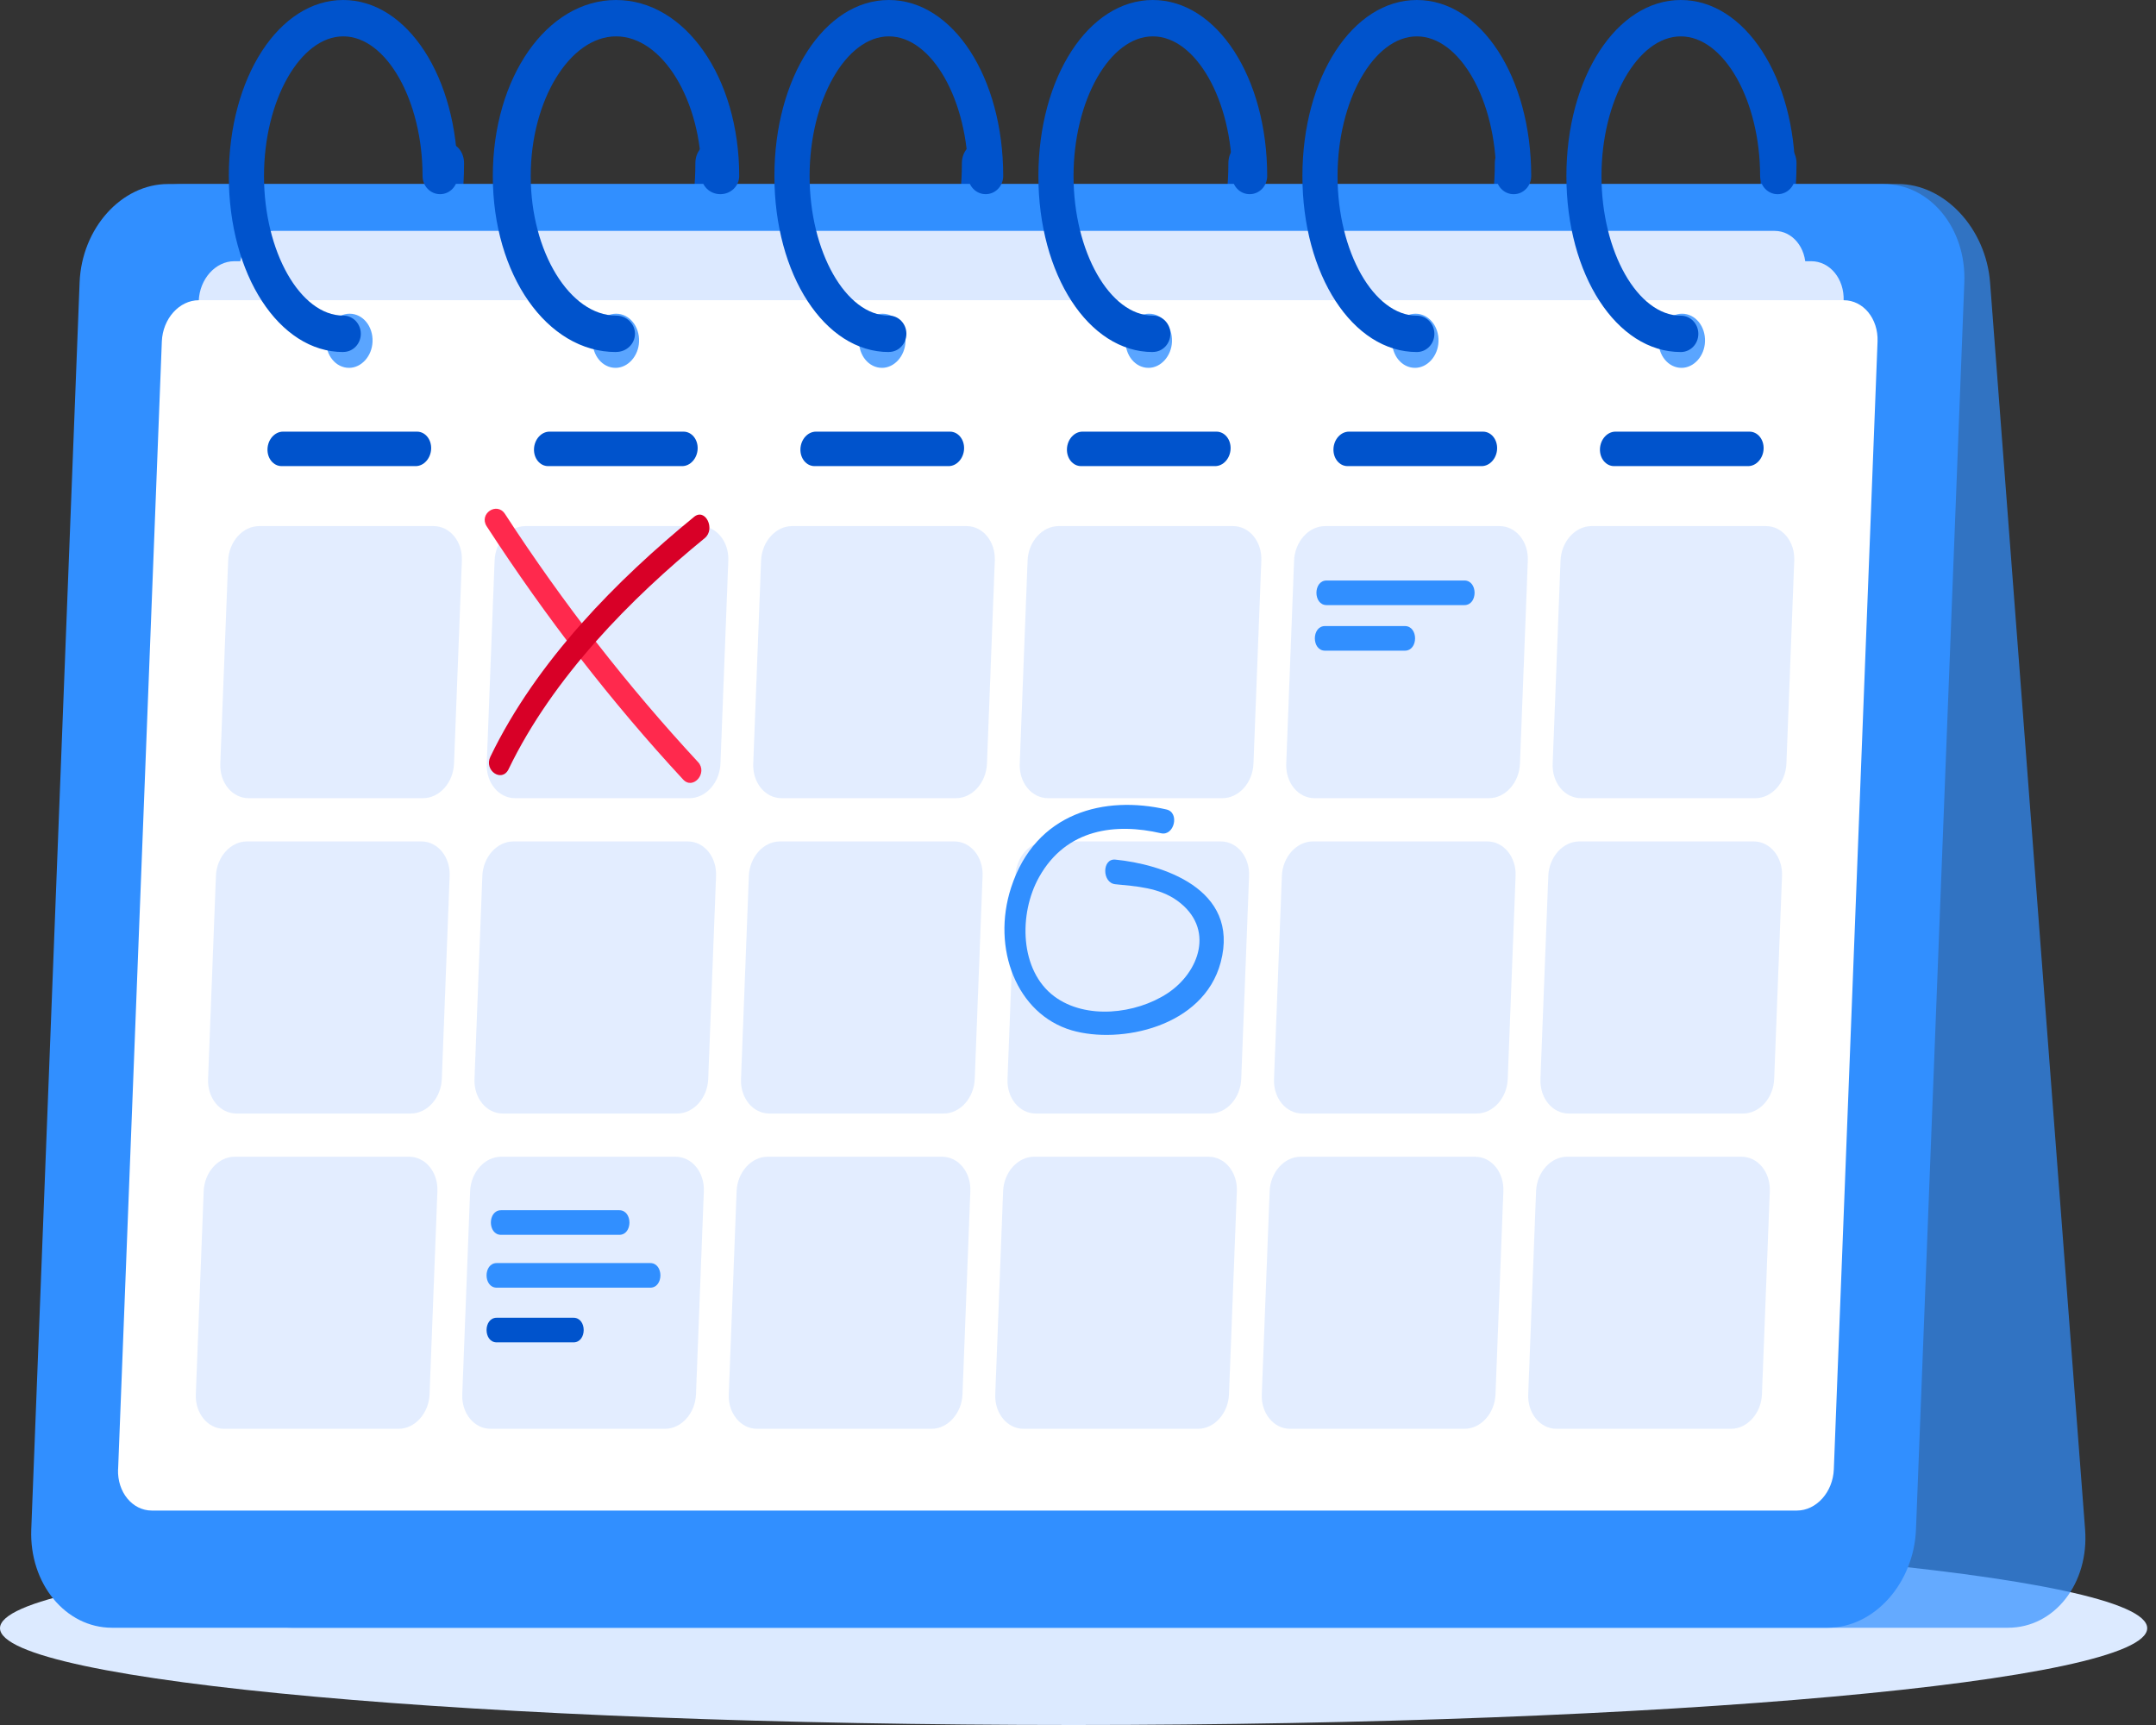 <svg width="125" height="100" viewBox="0 0 125 100" fill="none" xmlns="http://www.w3.org/2000/svg">
<rect x="0" y="0" width="125" height="100" fill="#333333" stroke="none"/>
<path d="M62.245 100C96.622 100 124.49 97.487 124.49 94.388C124.49 91.288 96.622 88.775 62.245 88.775C27.868 88.775 0 91.288 0 94.388C0 97.487 27.868 100 62.245 100Z" fill="#DCEAFF"/>
<path d="M20.25 20.947C19.685 20.947 19.23 20.417 19.23 19.759C19.23 19.102 19.685 18.572 20.25 18.572C22.75 18.572 24.864 14.398 24.864 9.455C24.864 8.798 25.32 8.268 25.885 8.268C26.45 8.268 26.905 8.798 26.905 9.455C26.905 15.902 23.98 20.947 20.245 20.947H20.25Z" fill="#0053CC"/>
<path d="M35.701 20.947C35.136 20.947 34.681 20.417 34.681 19.759C34.681 19.102 35.136 18.572 35.701 18.572C38.201 18.572 40.316 14.398 40.316 9.455C40.316 8.798 40.771 8.268 41.336 8.268C41.901 8.268 42.356 8.798 42.356 9.455C42.356 15.902 39.431 20.947 35.697 20.947H35.701Z" fill="#0053CC"/>
<path d="M51.153 20.947C50.588 20.947 50.133 20.417 50.133 19.759C50.133 19.102 50.588 18.572 51.153 18.572C53.653 18.572 55.768 14.398 55.768 9.455C55.768 8.798 56.223 8.268 56.788 8.268C57.353 8.268 57.808 8.798 57.808 9.455C57.808 15.902 54.883 20.947 51.149 20.947H51.153Z" fill="#0053CC"/>
<path d="M66.604 20.947C66.039 20.947 65.584 20.417 65.584 19.759C65.584 19.102 66.039 18.572 66.604 18.572C69.104 18.572 71.219 14.398 71.219 9.455C71.219 8.798 71.674 8.268 72.239 8.268C72.804 8.268 73.259 8.798 73.259 9.455C73.259 15.902 70.335 20.947 66.6 20.947H66.604Z" fill="#0053CC"/>
<path d="M82.051 20.947C81.487 20.947 81.031 20.417 81.031 19.759C81.031 19.102 81.487 18.572 82.051 18.572C84.552 18.572 86.666 14.398 86.666 9.455C86.666 8.798 87.122 8.268 87.686 8.268C88.251 8.268 88.707 8.798 88.707 9.455C88.707 15.902 85.782 20.947 82.051 20.947Z" fill="#0053CC"/>
<path d="M97.503 20.947C96.938 20.947 96.482 20.417 96.482 19.759C96.482 19.102 96.938 18.572 97.503 18.572C100.003 18.572 102.117 14.398 102.117 9.455C102.117 8.798 102.573 8.268 103.138 8.268C103.702 8.268 104.158 8.798 104.158 9.455C104.158 15.902 101.233 20.947 97.503 20.947Z" fill="#0053CC"/>
<g style="mix-blend-mode:multiply" opacity="0.7">
<path d="M10.57 10.668H110.043C112.74 10.668 115.14 13.236 115.38 16.376L120.888 88.655C121.129 91.794 119.115 94.362 116.422 94.362H16.945C14.248 94.362 11.848 91.794 11.608 88.655L6.1 16.376C5.859 13.236 7.873 10.668 10.566 10.668H10.57Z" fill="#318FFF"/>
</g>
<path d="M109.211 10.668H9.738C7.041 10.668 4.737 13.236 4.615 16.376L1.813 88.655C1.69 91.794 3.796 94.362 6.493 94.362H105.962C108.659 94.362 110.962 91.794 111.085 88.655L113.887 16.376C114.009 13.236 111.903 10.668 109.206 10.668H109.211Z" fill="#318FFF"/>
<g style="mix-blend-mode:multiply">
<path d="M11.563 75.257L13.879 15.566C13.928 14.363 14.803 13.385 15.837 13.385H102.892C103.926 13.385 104.727 14.363 104.683 15.566L102.367 75.257C102.319 76.46 101.443 77.439 100.41 77.439H13.354C12.321 77.439 11.52 76.46 11.563 75.257Z" fill="#DCE9FF"/>
</g>
<g style="mix-blend-mode:multiply">
<path d="M9.094 80.124L11.524 17.436C11.572 16.172 12.496 15.143 13.582 15.143H105.012C106.097 15.143 106.938 16.167 106.89 17.436L104.46 80.124C104.412 81.388 103.488 82.412 102.402 82.412H10.976C9.891 82.412 9.05 81.388 9.098 80.124H9.094Z" fill="#DCE9FF"/>
</g>
<path d="M6.848 85.178L9.383 19.794C9.436 18.474 10.395 17.404 11.529 17.404H106.895C108.029 17.404 108.904 18.474 108.856 19.794L106.321 85.178C106.269 86.498 105.31 87.569 104.176 87.569H8.805C7.671 87.569 6.796 86.498 6.844 85.178H6.848Z" fill="white"/>
<g opacity="0.8">
<path d="M24.528 46.271H14.41C13.464 46.271 12.729 45.374 12.772 44.273L13.228 32.496C13.271 31.395 14.077 30.498 15.023 30.498H25.141C26.087 30.498 26.823 31.395 26.779 32.496L26.323 44.273C26.28 45.374 25.474 46.271 24.528 46.271Z" fill="#DCE9FF"/>
<path d="M39.976 46.271H29.857C28.911 46.271 28.176 45.374 28.22 44.273L28.675 32.496C28.719 31.395 29.524 30.498 30.47 30.498H40.589C41.534 30.498 42.27 31.395 42.226 32.496L41.771 44.273C41.727 45.374 40.921 46.271 39.976 46.271Z" fill="#DCE9FF"/>
<path d="M55.427 46.271H45.308C44.363 46.271 43.627 45.374 43.671 44.273L44.126 32.496C44.17 31.395 44.976 30.498 45.921 30.498H56.04C56.986 30.498 57.721 31.395 57.677 32.496L57.222 44.273C57.178 45.374 56.373 46.271 55.427 46.271Z" fill="#DCE9FF"/>
<path d="M70.878 46.271H60.76C59.814 46.271 59.078 45.374 59.122 44.273L59.577 32.496C59.621 31.395 60.427 30.498 61.373 30.498H71.491C72.437 30.498 73.172 31.395 73.129 32.496L72.673 44.273C72.629 45.374 71.824 46.271 70.878 46.271Z" fill="#DCE9FF"/>
<path d="M86.329 46.271H76.211C75.265 46.271 74.529 45.374 74.573 44.273L75.028 32.496C75.072 31.395 75.878 30.498 76.824 30.498H86.942C87.888 30.498 88.624 31.395 88.58 32.496L88.124 44.273C88.081 45.374 87.275 46.271 86.329 46.271Z" fill="#DCE9FF"/>
<path d="M101.776 46.271H91.658C90.712 46.271 89.977 45.374 90.02 44.273L90.476 32.496C90.52 31.395 91.325 30.498 92.271 30.498H102.389C103.335 30.498 104.071 31.395 104.027 32.496L103.572 44.273C103.528 45.374 102.722 46.271 101.776 46.271Z" fill="#DCE9FF"/>
<path d="M97.491 21.325C96.725 21.325 96.125 20.596 96.16 19.704C96.19 18.868 96.803 18.186 97.521 18.186C98.288 18.186 98.887 18.914 98.852 19.806C98.822 20.642 98.209 21.325 97.491 21.325Z" fill="#318FFF"/>
<path d="M82.04 21.325C81.273 21.325 80.674 20.596 80.709 19.704C80.739 18.868 81.352 18.186 82.07 18.186C82.836 18.186 83.436 18.914 83.401 19.806C83.371 20.642 82.758 21.325 82.04 21.325Z" fill="#318FFF"/>
<path d="M66.587 21.325C65.821 21.325 65.221 20.596 65.256 19.704C65.287 18.868 65.9 18.186 66.618 18.186C67.384 18.186 67.984 18.914 67.949 19.806C67.918 20.642 67.305 21.325 66.587 21.325Z" fill="#318FFF"/>
<path d="M51.136 21.325C50.37 21.325 49.77 20.596 49.805 19.704C49.836 18.868 50.449 18.186 51.167 18.186C51.933 18.186 52.533 18.914 52.498 19.806C52.467 20.642 51.854 21.325 51.136 21.325Z" fill="#318FFF"/>
<path d="M35.689 21.325C34.923 21.325 34.323 20.596 34.358 19.704C34.389 18.868 35.002 18.186 35.72 18.186C36.486 18.186 37.086 18.914 37.051 19.806C37.02 20.642 36.407 21.325 35.689 21.325Z" fill="#318FFF"/>
<path d="M20.238 21.325C19.471 21.325 18.872 20.596 18.907 19.704C18.937 18.868 19.55 18.186 20.268 18.186C21.035 18.186 21.634 18.914 21.599 19.806C21.569 20.642 20.956 21.325 20.238 21.325Z" fill="#318FFF"/>
</g>
<path d="M24.099 27.021H16.328C15.855 27.021 15.487 26.573 15.509 26.022C15.531 25.472 15.933 25.023 16.406 25.023H24.178C24.651 25.023 25.019 25.472 24.997 26.022C24.975 26.573 24.572 27.021 24.099 27.021Z" fill="#0053CC"/>
<path d="M39.55 27.021H31.779C31.306 27.021 30.938 26.573 30.96 26.022C30.982 25.472 31.385 25.023 31.858 25.023H39.629C40.102 25.023 40.47 25.472 40.448 26.022C40.426 26.573 40.023 27.021 39.55 27.021Z" fill="#0053CC"/>
<path d="M54.998 27.021H47.226C46.753 27.021 46.385 26.573 46.407 26.022C46.429 25.472 46.832 25.023 47.305 25.023H55.076C55.549 25.023 55.917 25.472 55.895 26.022C55.873 26.573 55.471 27.021 54.998 27.021Z" fill="#0053CC"/>
<path d="M70.45 27.021H62.678C62.205 27.021 61.837 26.573 61.859 26.022C61.881 25.472 62.284 25.023 62.757 25.023H70.529C71.001 25.023 71.369 25.472 71.347 26.022C71.325 26.573 70.923 27.021 70.45 27.021Z" fill="#0053CC"/>
<path d="M85.901 27.021H78.129C77.656 27.021 77.289 26.573 77.311 26.022C77.332 25.472 77.735 25.023 78.208 25.023H85.98C86.453 25.023 86.82 25.472 86.799 26.022C86.777 26.573 86.374 27.021 85.901 27.021Z" fill="#0053CC"/>
<path d="M101.352 27.021H93.58C93.108 27.021 92.74 26.573 92.762 26.022C92.784 25.472 93.186 25.023 93.659 25.023H101.431C101.904 25.023 102.272 25.472 102.25 26.022C102.228 26.573 101.825 27.021 101.352 27.021Z" fill="#0053CC"/>
<g opacity="0.8">
<path d="M23.819 64.552H13.701C12.755 64.552 12.02 63.655 12.063 62.554L12.519 50.777C12.562 49.676 13.368 48.779 14.314 48.779H24.432C25.378 48.779 26.114 49.676 26.07 50.777L25.615 62.554C25.571 63.655 24.765 64.552 23.819 64.552Z" fill="#DCE9FF"/>
<path d="M39.266 64.552H29.147C28.201 64.552 27.466 63.655 27.51 62.554L27.965 50.777C28.009 49.676 28.814 48.779 29.76 48.779H39.879C40.824 48.779 41.56 49.676 41.516 50.777L41.061 62.554C41.017 63.655 40.211 64.552 39.266 64.552Z" fill="#DCE9FF"/>
<path d="M54.718 64.552H44.599C43.654 64.552 42.918 63.655 42.962 62.554L43.417 50.777C43.461 49.676 44.267 48.779 45.212 48.779H55.331C56.277 48.779 57.012 49.676 56.968 50.777L56.513 62.554C56.469 63.655 55.664 64.552 54.718 64.552Z" fill="#DCE9FF"/>
<path d="M70.169 64.552H60.05C59.105 64.552 58.369 63.655 58.413 62.554L58.868 50.777C58.912 49.676 59.718 48.779 60.663 48.779H70.782C71.728 48.779 72.463 49.676 72.419 50.777L71.964 62.554C71.92 63.655 71.115 64.552 70.169 64.552Z" fill="#DCE9FF"/>
<path d="M85.62 64.552H75.502C74.556 64.552 73.82 63.655 73.864 62.554L74.32 50.777C74.363 49.676 75.169 48.779 76.115 48.779H86.233C87.179 48.779 87.915 49.676 87.871 50.777L87.415 62.554C87.372 63.655 86.566 64.552 85.62 64.552Z" fill="#DCE9FF"/>
<path d="M101.067 64.552H90.949C90.003 64.552 89.268 63.655 89.311 62.554L89.767 50.777C89.811 49.676 90.616 48.779 91.562 48.779H101.68C102.626 48.779 103.362 49.676 103.318 50.777L102.863 62.554C102.819 63.655 102.013 64.552 101.067 64.552Z" fill="#DCE9FF"/>
</g>
<g opacity="0.8">
<path d="M23.109 82.829H12.991C12.045 82.829 11.31 81.932 11.353 80.832L11.809 69.054C11.853 67.954 12.658 67.057 13.604 67.057H23.722C24.668 67.057 25.404 67.954 25.36 69.054L24.905 80.832C24.861 81.932 24.055 82.829 23.109 82.829Z" fill="#DCE9FF"/>
<path d="M38.557 82.829H28.438C27.492 82.829 26.757 81.932 26.801 80.832L27.256 69.054C27.3 67.954 28.105 67.057 29.051 67.057H39.17C40.115 67.057 40.851 67.954 40.807 69.054L40.352 80.832C40.308 81.932 39.502 82.829 38.557 82.829Z" fill="#DCE9FF"/>
<path d="M54.008 82.829H43.889C42.944 82.829 42.208 81.932 42.252 80.832L42.707 69.054C42.751 67.954 43.557 67.057 44.502 67.057H54.621C55.567 67.057 56.302 67.954 56.258 69.054L55.803 80.832C55.759 81.932 54.954 82.829 54.008 82.829Z" fill="#DCE9FF"/>
<path d="M69.459 82.829H59.34C58.395 82.829 57.659 81.932 57.703 80.832L58.158 69.054C58.202 67.954 59.008 67.057 59.953 67.057H70.072C71.018 67.057 71.753 67.954 71.71 69.054L71.254 80.832C71.21 81.932 70.405 82.829 69.459 82.829Z" fill="#DCE9FF"/>
<path d="M84.911 82.829H74.793C73.847 82.829 73.111 81.932 73.155 80.832L73.611 69.054C73.654 67.954 74.46 67.057 75.406 67.057H85.524C86.47 67.057 87.206 67.954 87.162 69.054L86.706 80.832C86.663 81.932 85.857 82.829 84.911 82.829Z" fill="#DCE9FF"/>
<path d="M100.358 82.829H90.24C89.294 82.829 88.559 81.932 88.602 80.832L89.058 69.054C89.102 67.954 89.907 67.057 90.853 67.057H100.971C101.917 67.057 102.653 67.954 102.609 69.054L102.154 80.832C102.11 81.932 101.304 82.829 100.358 82.829Z" fill="#DCE9FF"/>
</g>
<path d="M19.898 20.408C16.179 20.408 13.266 15.925 13.266 10.206C13.266 4.488 16.183 0 19.898 0C23.614 0 26.531 4.483 26.531 10.202C26.531 10.785 26.077 11.256 25.515 11.256C24.952 11.256 24.499 10.785 24.499 10.202C24.499 5.813 22.393 2.108 19.903 2.108C17.413 2.108 15.306 5.813 15.306 10.202C15.306 14.59 17.413 18.295 19.903 18.295C20.465 18.295 20.919 18.766 20.919 19.349C20.919 19.933 20.465 20.404 19.903 20.404L19.898 20.408Z" fill="#0053CC"/>
<path d="M35.715 20.408C31.709 20.408 28.572 15.925 28.572 10.206C28.572 4.488 31.709 0 35.715 0C39.721 0 42.858 4.483 42.858 10.202C42.858 10.785 42.37 11.256 41.764 11.256C41.158 11.256 40.67 10.785 40.67 10.202C40.67 5.813 38.401 2.108 35.72 2.108C33.038 2.108 30.77 5.813 30.77 10.202C30.77 14.59 33.038 18.295 35.72 18.295C36.326 18.295 36.814 18.766 36.814 19.349C36.814 19.933 36.326 20.404 35.72 20.404L35.715 20.408Z" fill="#0053CC"/>
<path d="M51.531 20.408C47.811 20.408 44.898 15.925 44.898 10.206C44.898 4.488 47.811 0 51.531 0C55.251 0 58.164 4.483 58.164 10.202C58.164 10.785 57.71 11.256 57.148 11.256C56.585 11.256 56.132 10.785 56.132 10.202C56.132 5.813 54.025 2.108 51.535 2.108C49.045 2.108 46.939 5.813 46.939 10.202C46.939 14.59 49.045 18.295 51.535 18.295C52.098 18.295 52.551 18.766 52.551 19.349C52.551 19.933 52.098 20.404 51.535 20.404L51.531 20.408Z" fill="#0053CC"/>
<path d="M66.835 20.408C63.114 20.408 60.204 15.925 60.204 10.206C60.204 4.488 63.114 0 66.835 0C70.555 0 73.469 4.483 73.469 10.202C73.469 10.785 73.016 11.256 72.453 11.256C71.89 11.256 71.437 10.785 71.437 10.202C71.437 5.813 69.33 2.108 66.839 2.108C64.348 2.108 62.241 5.813 62.241 10.202C62.241 14.59 64.348 18.295 66.839 18.295C67.402 18.295 67.855 18.766 67.855 19.349C67.855 19.933 67.402 20.404 66.839 20.404L66.835 20.408Z" fill="#0053CC"/>
<path d="M82.146 20.408C78.425 20.408 75.511 15.924 75.511 10.204C75.511 4.484 78.425 0 82.146 0C85.867 0 88.776 4.484 88.776 10.204C88.776 10.788 88.322 11.258 87.76 11.258C87.197 11.258 86.743 10.788 86.743 10.204C86.743 5.815 84.636 2.109 82.146 2.109C79.655 2.109 77.548 5.815 77.548 10.204C77.548 14.593 79.655 18.299 82.146 18.299C82.708 18.299 83.162 18.77 83.162 19.354C83.162 19.938 82.708 20.408 82.146 20.408Z" fill="#0053CC"/>
<path d="M97.449 20.408C93.727 20.408 90.816 15.924 90.816 10.204C90.816 4.484 93.731 0 97.449 0C101.167 0 104.082 4.484 104.082 10.204C104.082 10.788 103.628 11.258 103.065 11.258C102.502 11.258 102.048 10.788 102.048 10.204C102.048 5.815 99.941 2.109 97.449 2.109C94.957 2.109 92.85 5.815 92.85 10.204C92.85 14.593 94.957 18.299 97.449 18.299C98.012 18.299 98.466 18.77 98.466 19.354C98.466 19.938 98.012 20.408 97.449 20.408Z" fill="#0053CC"/>
<path d="M67.638 46.928C64.066 46.103 60.05 47.066 58.623 51.449C57.472 54.975 58.947 58.797 62.139 59.73C64.941 60.545 69.775 59.547 70.773 55.786C71.916 51.484 67.284 50.088 64.665 49.833C63.882 49.757 63.886 51.184 64.665 51.26C65.852 51.377 67.209 51.454 68.256 52.213C70.462 53.808 69.543 56.367 67.678 57.59C65.847 58.787 62.958 59.124 61.128 57.763C59.114 56.265 59.048 52.983 60.243 50.847C61.824 48.019 64.705 47.703 67.31 48.304C68.081 48.483 68.409 47.107 67.634 46.928H67.638Z" fill="#318FFF"/>
<path d="M28.219 30.513C31.647 35.788 35.439 40.691 39.607 45.19C40.185 45.812 41.052 44.808 40.474 44.181C36.385 39.768 32.646 34.973 29.279 29.795C28.81 29.071 27.746 29.78 28.219 30.513Z" fill="#FF294D"/>
<path d="M29.485 44.592C32.064 39.246 36.591 34.685 40.86 31.195C41.499 30.67 40.891 29.431 40.243 29.961C35.794 33.6 31.118 38.299 28.43 43.869C28.045 44.669 29.1 45.387 29.489 44.587L29.485 44.592Z" fill="#D80027"/>
<path d="M76.915 35.079H84.901C85.69 35.079 85.69 33.652 84.901 33.652H76.915C76.127 33.652 76.127 35.079 76.915 35.079Z" fill="#318FFF"/>
<path d="M76.823 37.72H81.451C82.24 37.72 82.24 36.293 81.451 36.293H76.823C76.035 36.293 76.035 37.72 76.823 37.72Z" fill="#318FFF"/>
<path d="M29.051 71.585H35.903C36.691 71.585 36.691 70.158 35.903 70.158H29.051C28.263 70.158 28.263 71.585 29.051 71.585Z" fill="#318FFF"/>
<path d="M28.801 74.648H37.698C38.486 74.648 38.486 73.221 37.698 73.221H28.801C28.013 73.221 28.013 74.648 28.801 74.648Z" fill="#318FFF"/>
<path d="M28.801 77.818H33.249C34.038 77.818 34.038 76.391 33.249 76.391H28.801C28.013 76.391 28.013 77.818 28.801 77.818Z" fill="#0053CC"/>
</svg>
